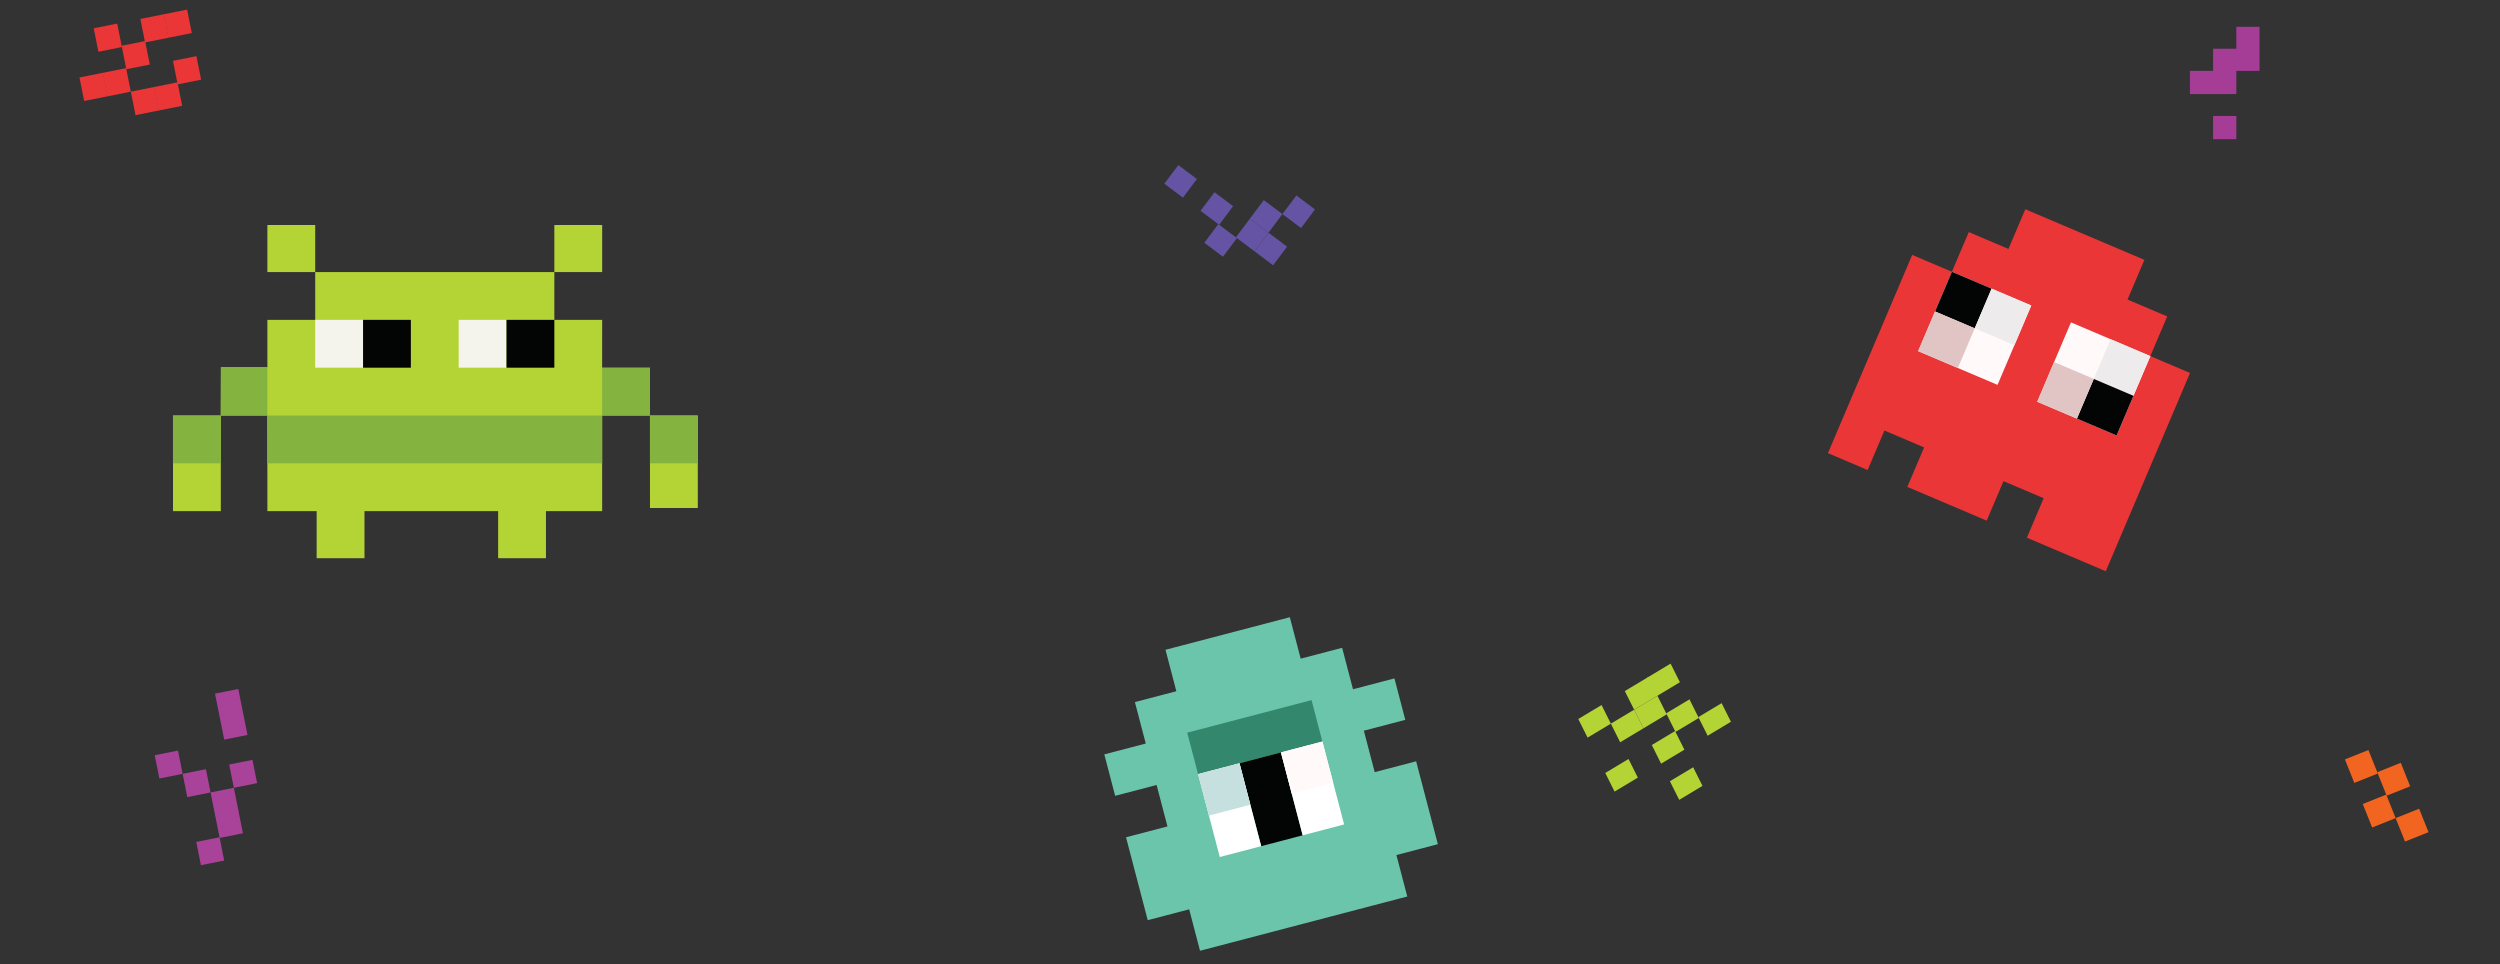 <?xml version="1.0" encoding="UTF-8" standalone="no"?>
<!DOCTYPE svg PUBLIC "-//W3C//DTD SVG 1.1//EN" "http://www.w3.org/Graphics/SVG/1.1/DTD/svg11.dtd">
<svg width="100%" height="100%" viewBox="0 0 389 150" version="1.1" xmlns="http://www.w3.org/2000/svg" xmlns:xlink="http://www.w3.org/1999/xlink" xml:space="preserve" xmlns:serif="http://www.serif.com/" style="fill-rule:evenodd;clip-rule:evenodd;stroke-linejoin:round;stroke-miterlimit:2;">
    <rect x="0" y="0" width="389" height="150" fill="#333333" stroke="none"/>
    <g transform="matrix(1,0,0,1,5.571,-3.093)">
        <g transform="matrix(0.042,-0.011,0.011,0.042,191.366,124.22)">
            <g transform="matrix(1,0,0,1,-540.5,-540)">
                <g>
                    <path d="M156.503,463.602L2.952,463.602L2.952,310.052L156.503,310.052L156.503,156.503L310.052,156.503L310.052,2.953L770.701,2.953L770.701,156.503L924.251,156.503L924.251,310.052L1077.8,310.052L1077.8,463.602L924.251,463.602L924.251,617.152L1077.8,617.152L1077.8,924.251L924.251,924.251L924.251,1077.8L156.503,1077.8L156.503,924.251L2.952,924.251L2.952,617.152L156.503,617.152L156.503,463.602Z" style="fill:rgb(107,197,171);"/>
                    <rect x="310.052" y="310.052" width="460.649" height="153.55" style="fill:rgb(50,135,109);"/>
                    <rect x="463.602" y="463.602" width="153.55" height="307.099" style="fill:rgb(3,4,4);"/>
                    <rect x="617.152" y="463.602" width="153.549" height="307.099" style="fill:white;fill-rule:nonzero;"/>
                    <rect x="310.052" y="463.602" width="153.55" height="307.099" style="fill:white;fill-rule:nonzero;"/>
                    <rect x="310.052" y="463.602" width="153.55" height="153.55" style="fill:rgb(198,224,224);fill-rule:nonzero;"/>
                    <rect x="617.152" y="463.602" width="153.549" height="153.55" style="fill:rgb(255,249,250);fill-rule:nonzero;"/>
                </g>
            </g>
        </g>
        <g transform="matrix(0.04,0.017,-0.017,0.04,309.657,61.192)">
            <g transform="matrix(1,0,0,1,-540.5,-540)">
                <clipPath id="_clip1">
                    <rect x="0" y="0" width="1081" height="1080"/>
                </clipPath>
                <g clip-path="url(#_clip1)">
                    <g>
                        <path d="M0,1080.75L0,308.787L154.393,308.787L154.393,154.393L308.787,154.393L308.787,0L771.967,0L771.967,154.393L926.36,154.393L926.36,308.787L1080.75,308.787L1080.75,1080.75L773.894,1080.75L773.894,926.36L617.573,926.36L617.573,1080.75L308.787,1080.75L308.787,926.36L154.393,926.36L154.393,1080.75L0,1080.75Z" style="fill:rgb(234,54,55);"/>
                        <rect x="617.573" y="308.787" width="308.787" height="308.786" style="fill:rgb(255,249,250);fill-rule:nonzero;"/>
                        <rect x="771.967" y="308.787" width="154.393" height="154.393" style="fill:rgb(238,235,237);fill-rule:nonzero;"/>
                        <rect x="154.393" y="308.787" width="308.787" height="308.786" style="fill:rgb(255,249,250);fill-rule:nonzero;"/>
                        <rect x="154.393" y="308.787" width="154.394" height="154.393" style="fill:rgb(3,4,4);fill-rule:nonzero;"/>
                        <rect x="308.787" y="308.787" width="154.393" height="154.393" style="fill:rgb(238,235,237);fill-rule:nonzero;"/>
                        <rect x="771.967" y="463.18" width="154.393" height="154.393" style="fill:rgb(3,4,4);fill-rule:nonzero;"/>
                        <rect x="154.393" y="463.18" width="154.394" height="154.393" style="fill:rgb(225,196,196);fill-rule:nonzero;"/>
                        <rect x="617.573" y="463.18" width="154.394" height="154.393" style="fill:rgb(225,196,196);fill-rule:nonzero;"/>
                    </g>
                </g>
            </g>
        </g>
        <g transform="matrix(-0.003,0.004,-0.004,-0.003,186.234,35.135)">
            <g transform="matrix(1,0,0,1,-1450,-2116.67)">
                <clipPath id="_clip2">
                    <rect x="0" y="0" width="2900" height="4233.33"/>
                </clipPath>
                <g clip-path="url(#_clip2)">
                    <g transform="matrix(4.167,0,0,4.167,0,0)">
                        <rect x="521.403" y="338.357" width="173.802" height="173.801" style="fill:rgb(101,84,164);fill-rule:nonzero;"/>
                        <rect x="347.603" y="174.221" width="173.8" height="173.801" style="fill:rgb(101,84,164);fill-rule:nonzero;"/>
                        <rect x="347.603" y="0.42" width="173.8" height="173.801" style="fill:rgb(101,84,164);fill-rule:nonzero;"/>
                        <rect x="173.801" y="174.221" width="173.802" height="173.801" style="fill:rgb(101,84,164);fill-rule:nonzero;"/>
                        <rect x="0" y="0.42" width="173.801" height="173.801" style="fill:rgb(101,84,164);fill-rule:nonzero;"/>
                        <rect x="347.603" y="842.2" width="173.8" height="173.8" style="fill:rgb(101,84,164);fill-rule:nonzero;"/>
                        <rect x="347.603" y="504.264" width="173.8" height="173.801" style="fill:rgb(101,84,164);fill-rule:nonzero;"/>
                    </g>
                </g>
            </g>
        </g>
        <g transform="matrix(0.005,-0.001,0.001,0.005,15.904,13.52)">
            <g transform="matrix(1,0,0,1,-1814.58,-1425)">
                <clipPath id="_clip3">
                    <rect x="0" y="0" width="3629.17" height="2850"/>
                </clipPath>
                <g clip-path="url(#_clip3)">
                    <g transform="matrix(4.167,0,0,4.167,0,0)">
                        <rect x="348.396" y="165.8" width="175.388" height="175.388" style="fill:rgb(234,54,55);fill-rule:nonzero;"/>
                        <rect x="521.403" y="0.165" width="175.389" height="175.389" style="fill:rgb(234,54,55);fill-rule:nonzero;"/>
                        <rect x="695.205" y="0.165" width="175.388" height="175.389" style="fill:rgb(234,54,55);fill-rule:nonzero;"/>
                        <rect x="173.007" y="0.165" width="175.389" height="175.389" style="fill:rgb(234,54,55);fill-rule:nonzero;"/>
                        <rect x="695.205" y="347.949" width="175.388" height="175.388" style="fill:rgb(234,54,55);fill-rule:nonzero;"/>
                        <rect x="521.403" y="508.611" width="175.389" height="175.389" style="fill:rgb(234,54,55);fill-rule:nonzero;"/>
                        <rect x="348.396" y="508.611" width="175.388" height="175.389" style="fill:rgb(234,54,55);fill-rule:nonzero;"/>
                        <rect x="0" y="333.222" width="175.389" height="175.389" style="fill:rgb(234,54,55);fill-rule:nonzero;"/>
                        <rect x="173.007" y="333.222" width="175.389" height="175.389" style="fill:rgb(234,54,55);fill-rule:nonzero;"/>
                    </g>
                </g>
            </g>
        </g>
        <g transform="matrix(0.005,-0.003,0.002,0.004,253.301,117.991)">
            <g transform="matrix(1,0,0,1,-1812.5,-2116.67)">
                <g transform="matrix(4.167,0,0,4.167,0,0)">
                    <rect x="521.404" y="338.357" width="173.801" height="173.801" style="fill:rgb(180,211,52);fill-rule:nonzero;"/>
                    <rect x="0" y="504.264" width="173.801" height="173.801" style="fill:rgb(180,211,52);fill-rule:nonzero;"/>
                    <rect x="347.603" y="174.221" width="173.801" height="173.802" style="fill:rgb(180,211,52);fill-rule:nonzero;"/>
                    <rect x="695.205" y="504.264" width="173.801" height="173.801" style="fill:rgb(180,211,52);fill-rule:nonzero;"/>
                    <rect x="515.65" y="0.42" width="173.802" height="173.801" style="fill:rgb(180,211,52);fill-rule:nonzero;"/>
                    <rect x="347.603" y="0.42" width="173.801" height="173.801" style="fill:rgb(180,211,52);fill-rule:nonzero;"/>
                    <rect x="173.801" y="174.221" width="173.802" height="173.802" style="fill:rgb(180,211,52);fill-rule:nonzero;"/>
                    <rect x="0" y="0.42" width="173.801" height="173.801" style="fill:rgb(180,211,52);fill-rule:nonzero;"/>
                    <rect x="347.603" y="842.201" width="173.801" height="173.799" style="fill:rgb(180,211,52);fill-rule:nonzero;"/>
                    <rect x="347.603" y="504.264" width="173.801" height="173.801" style="fill:rgb(180,211,52);fill-rule:nonzero;"/>
                </g>
            </g>
        </g>
        <g transform="matrix(0.005,0,0,0.005,340.597,15.997)">
            <g transform="matrix(1,0,0,1,-1083.33,-1750)">
                <g transform="matrix(4.167,0,0,4.167,0,0)">
                    <path d="M173.266,329.84L0,329.84L0,503.105L173.266,503.105L173.266,329.84ZM346.53,666.735L173.266,666.735L173.266,840L346.53,840L346.53,666.735ZM519.796,0.815L346.53,0.815L346.53,174.08L519.796,174.08L519.796,0.815ZM346.53,337.71L173.266,337.71L173.266,164.444L346.53,164.444L346.53,337.71Z" style="fill:rgb(165,61,151);fill-rule:nonzero;"/>
                </g>
            </g>
        </g>
        <g transform="matrix(0.005,-0.002,0.002,0.005,365.804,126.915)">
            <g transform="matrix(1,0,0,1,-731.25,-1425)">
                <g transform="matrix(4.167,0,0,4.167,0,0)">
                    <rect x="175.389" y="165.799" width="175.388" height="175.389" style="fill:rgb(242,101,33);fill-rule:nonzero;"/>
                    <rect x="0" y="0.165" width="175.389" height="175.389" style="fill:rgb(242,101,33);fill-rule:nonzero;"/>
                    <rect x="175.389" y="508.611" width="175.388" height="175.389" style="fill:rgb(242,101,33);fill-rule:nonzero;"/>
                    <rect x="0" y="333.222" width="175.389" height="175.389" style="fill:rgb(242,101,33);fill-rule:nonzero;"/>
                </g>
            </g>
        </g>
        <g transform="matrix(0.005,-0.001,0.001,0.005,26.796,124.367)">
            <g transform="matrix(1,0,0,1,-1450,-2525)">
                <g transform="matrix(4.167,0,0,4.167,0,0)">
                    <rect x="521.403" y="0.28" width="173.802" height="173.801" style="fill:rgb(168,67,153);fill-rule:nonzero;"/>
                    <rect x="347.603" y="869.226" width="173.8" height="173.804" style="fill:rgb(168,67,153);fill-rule:nonzero;"/>
                    <rect x="173.801" y="1038.2" width="173.802" height="173.799" style="fill:rgb(168,67,153);fill-rule:nonzero;"/>
                    <rect x="521.403" y="529.518" width="173.802" height="173.801" style="fill:rgb(168,67,153);fill-rule:nonzero;"/>
                    <rect x="521.403" y="169.645" width="173.802" height="173.801" style="fill:rgb(168,67,153);fill-rule:nonzero;"/>
                    <rect x="173.801" y="529.518" width="173.802" height="173.801" style="fill:rgb(168,67,153);fill-rule:nonzero;"/>
                    <rect x="0" y="355.717" width="173.801" height="173.801" style="fill:rgb(168,67,153);fill-rule:nonzero;"/>
                    <rect x="347.603" y="703.319" width="173.8" height="173.801" style="fill:rgb(168,67,153);fill-rule:nonzero;"/>
                </g>
            </g>
        </g>
    </g>
    <g transform="matrix(0.048,0,0,0.048,67.766,60.933)">
        <g transform="matrix(1,0,0,1,-851,-540)">
            <clipPath id="_clip4">
                <rect x="0" y="0" width="1702" height="1080"/>
            </clipPath>
            <g clip-path="url(#_clip4)">
                <g>
                    <path d="M305.871,617.589L154.936,617.589L155.32,461.148L305.971,461.148L305.971,307.446L461.007,307.446L461.007,152.41L1236.19,152.41L1236.19,307.446L1391.22,307.446L1391.12,462.553L1546.16,462.553L1546.16,617.589L1391.12,617.589L1391.22,927.59L1209.03,927.59L1209.03,1082.63L1053.99,1082.63L1053.99,927.59L620.748,927.59L620.748,1082.63L465.712,1082.63L465.712,927.59L305.971,927.59L305.871,617.589ZM1236.19,152.41L1236.19,-2.625L1391.22,-2.625L1391.22,152.41L1236.19,152.41ZM461.007,152.41L305.971,152.41L305.971,-2.625L461.007,-2.625L461.007,152.41ZM1701.29,917.343L1546.26,917.343L1546.16,617.589L1701.19,617.589L1701.29,917.343ZM155.036,927.59L0,927.59L-0.1,617.589L154.936,617.589L155.036,927.59Z" style="fill:rgb(180,211,52);"/>
                    <rect x="616.043" y="307.446" width="155.036" height="155.036" style="fill:rgb(3,4,4);fill-rule:nonzero;"/>
                    <rect x="461.007" y="307.446" width="155.036" height="155.036" style="fill:rgb(244,244,237);fill-rule:nonzero;"/>
                    <rect x="926.114" y="307.446" width="155.036" height="155.036" style="fill:rgb(244,244,237);fill-rule:nonzero;"/>
                    <rect x="1081.15" y="307.446" width="155.04" height="155.036" style="fill:rgb(3,4,4);fill-rule:nonzero;"/>
                    <g transform="matrix(1,0,0,1,-0.1,0.071)">
                        <path d="M1546.26,617.518L1701.29,617.518L1701.29,772.554L1546.26,772.554L1546.26,617.518ZM155.036,617.518L155.036,772.554L0,772.554L0,617.518L155.036,617.518ZM1391.22,617.518L1391.22,462.482L1546.26,462.482L1546.26,617.518L1391.22,617.518ZM155.036,617.518L155.42,461.077L306.071,461.077L305.971,617.518L1391.22,617.518L1391.22,772.554L305.971,772.554L305.971,617.518L155.036,617.518Z" style="fill:rgb(132,179,64);"/>
                    </g>
                </g>
            </g>
        </g>
    </g>
</svg>
